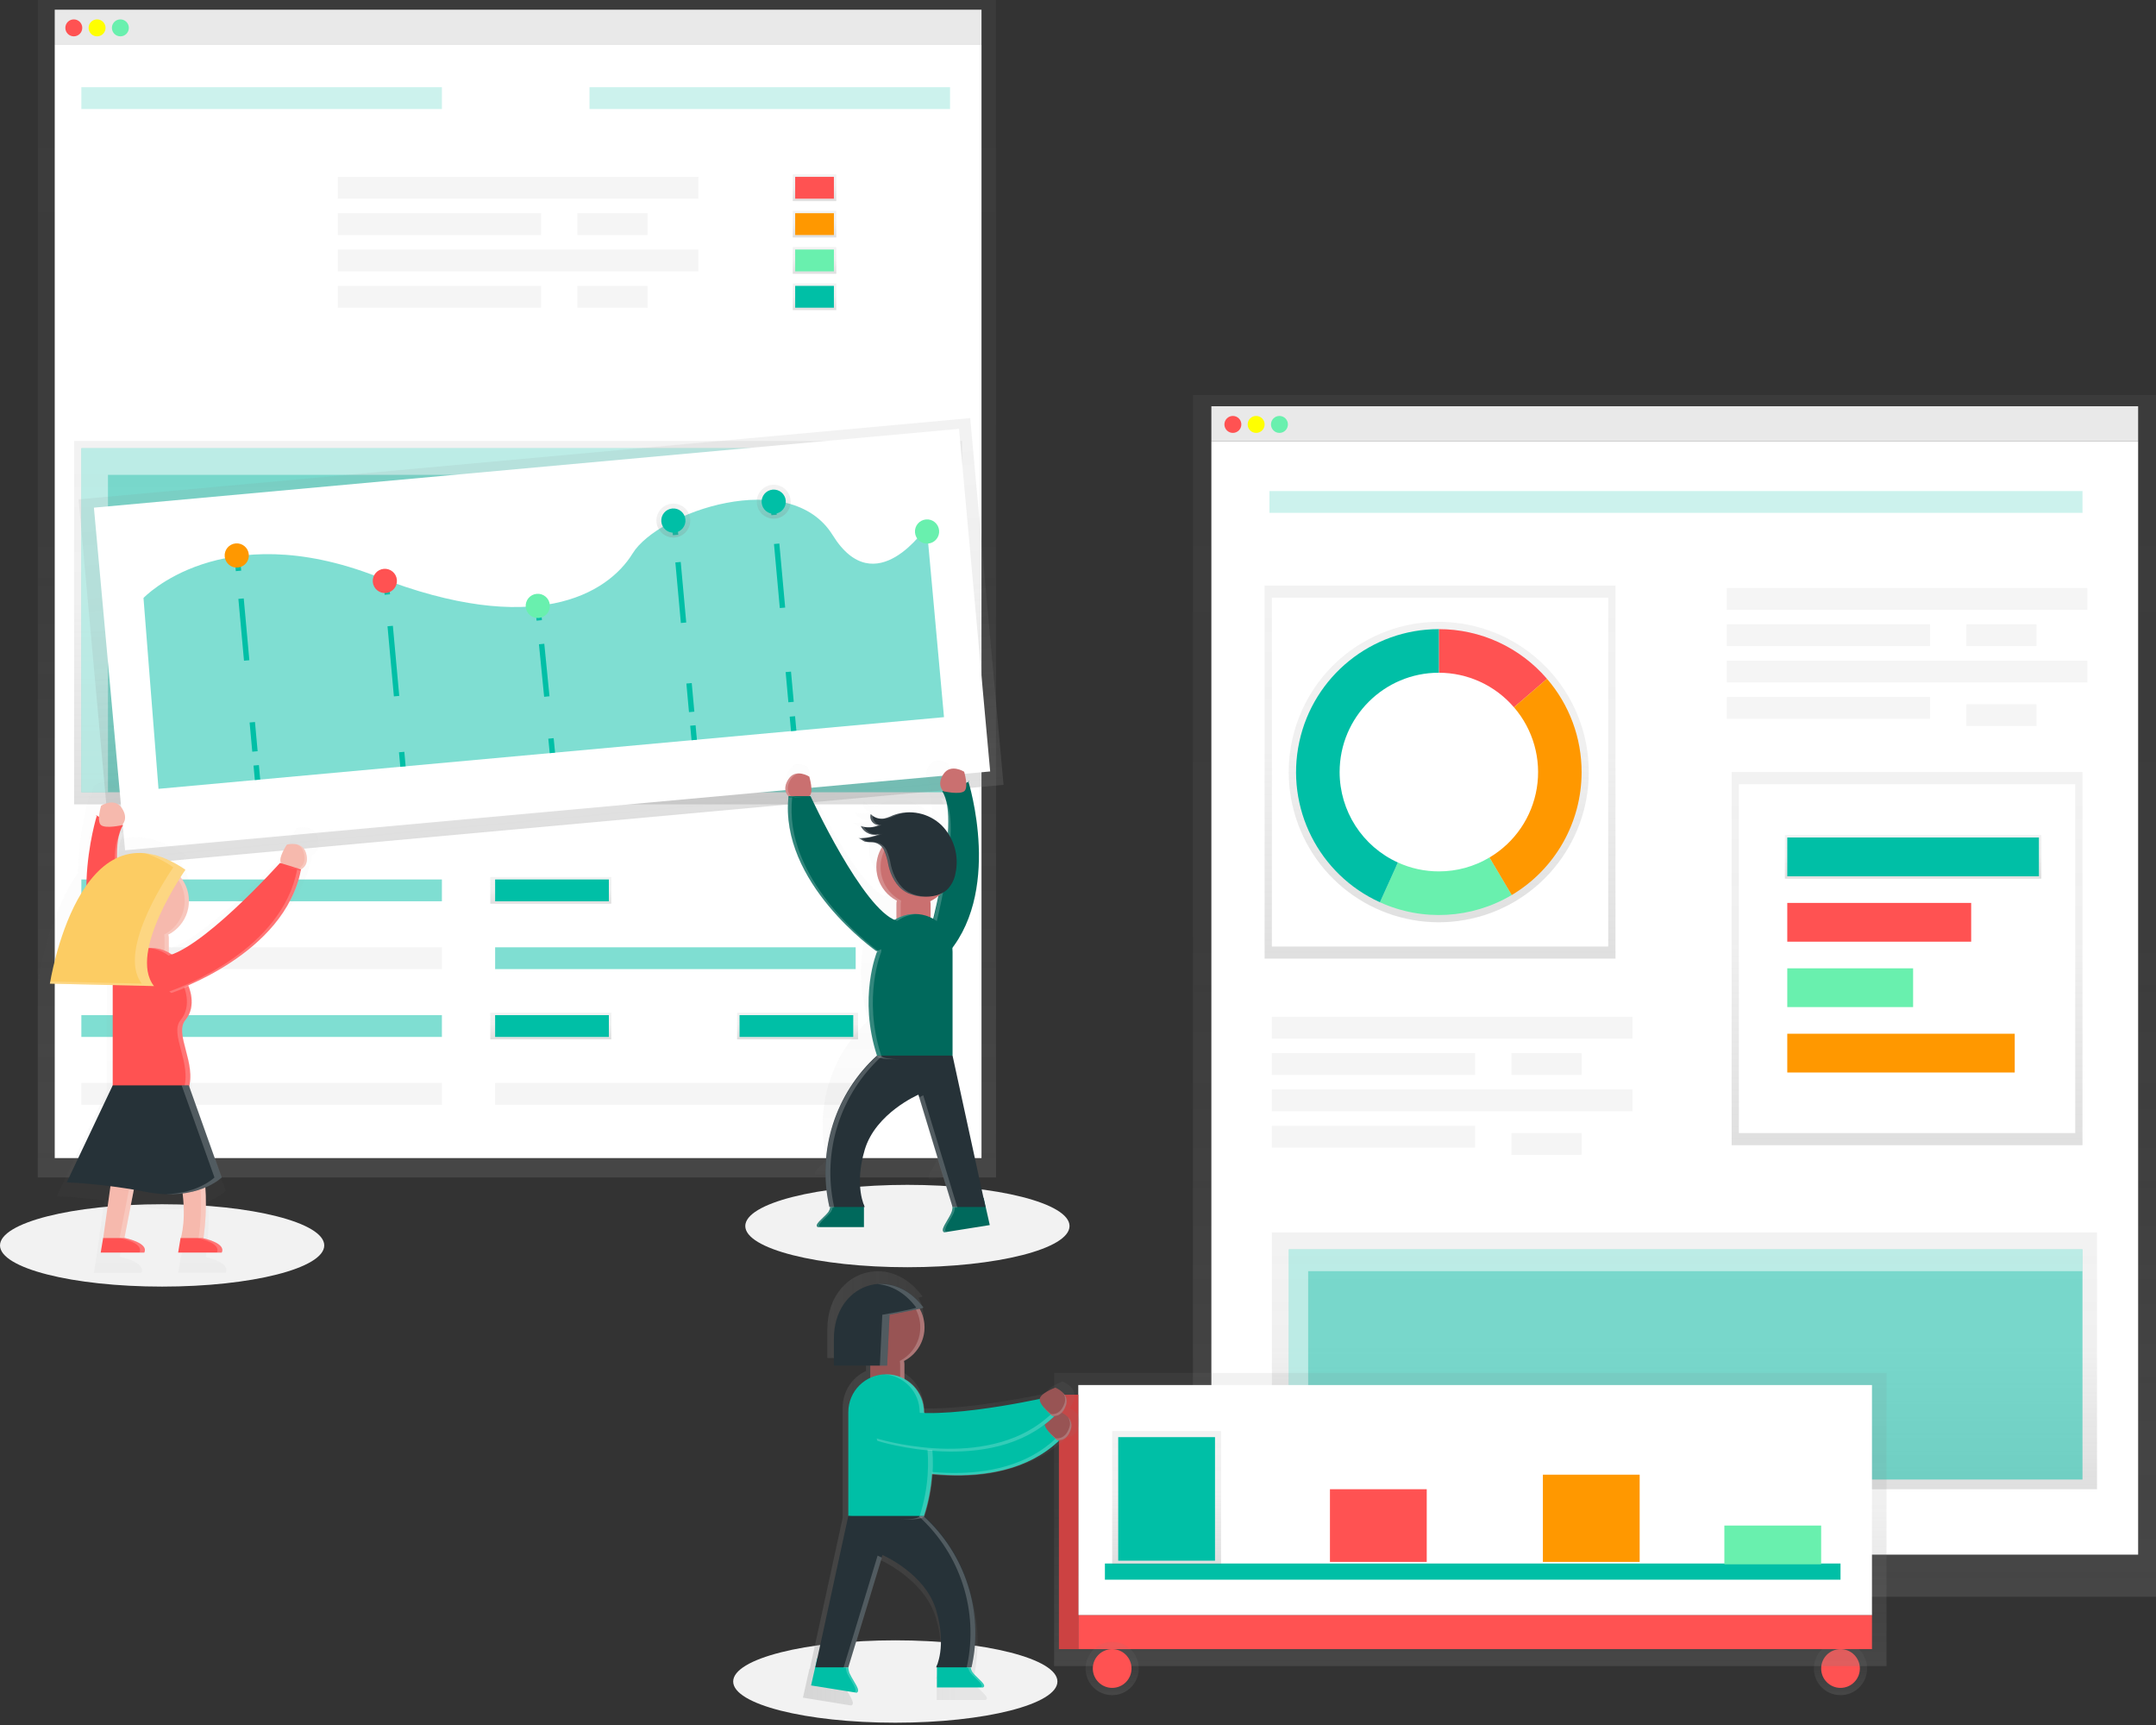 <?xml version="1.0" encoding="UTF-8"?>
<svg width="400px" height="320px" viewBox="0 0 400 320" version="1.1" xmlns="http://www.w3.org/2000/svg" xmlns:xlink="http://www.w3.org/1999/xlink">
    <rect x="0" y="0" width="400" height="320" fill="#333333" stroke="none"/>
    <!-- Generator: Sketch 60.1 (88133) - https://sketch.com -->
    <title>undraw_data_xmfy</title>
    <desc>Created with Sketch.</desc>
    <defs>
        <linearGradient x1="50%" y1="100%" x2="50%" y2="0%" id="linearGradient-1">
            <stop stop-color="#808080" stop-opacity="0.25" offset="0%"></stop>
            <stop stop-color="#808080" stop-opacity="0.12" offset="54%"></stop>
            <stop stop-color="#808080" stop-opacity="0.1" offset="100%"></stop>
        </linearGradient>
        <linearGradient x1="50%" y1="100%" x2="50%" y2="0%" id="linearGradient-2">
            <stop stop-color="#808080" stop-opacity="0.25" offset="0%"></stop>
            <stop stop-color="#808080" stop-opacity="0.12" offset="54%"></stop>
            <stop stop-color="#808080" stop-opacity="0.1" offset="100%"></stop>
        </linearGradient>
        <linearGradient x1="50%" y1="100%" x2="50%" y2="0%" id="linearGradient-3">
            <stop stop-color="#808080" stop-opacity="0.25" offset="0%"></stop>
            <stop stop-color="#808080" stop-opacity="0.12" offset="54%"></stop>
            <stop stop-color="#808080" stop-opacity="0.1" offset="100%"></stop>
        </linearGradient>
        <linearGradient x1="50%" y1="100%" x2="50%" y2="0%" id="linearGradient-4">
            <stop stop-color="#808080" stop-opacity="0.25" offset="0%"></stop>
            <stop stop-color="#808080" stop-opacity="0.12" offset="54%"></stop>
            <stop stop-color="#808080" stop-opacity="0.1" offset="100%"></stop>
        </linearGradient>
        <linearGradient x1="50%" y1="100%" x2="50%" y2="0%" id="linearGradient-5">
            <stop stop-color="#808080" stop-opacity="0.25" offset="0%"></stop>
            <stop stop-color="#808080" stop-opacity="0.12" offset="54%"></stop>
            <stop stop-color="#808080" stop-opacity="0.1" offset="100%"></stop>
        </linearGradient>
        <linearGradient x1="49.929%" y1="100.071%" x2="49.929%" y2="0.071%" id="linearGradient-6">
            <stop stop-color="#808080" stop-opacity="0.25" offset="0%"></stop>
            <stop stop-color="#808080" stop-opacity="0.12" offset="54%"></stop>
            <stop stop-color="#808080" stop-opacity="0.1" offset="100%"></stop>
        </linearGradient>
        <linearGradient x1="50%" y1="100%" x2="50%" y2="4.0602442e-13%" id="linearGradient-7">
            <stop stop-color="#808080" stop-opacity="0.25" offset="0%"></stop>
            <stop stop-color="#808080" stop-opacity="0.12" offset="54%"></stop>
            <stop stop-color="#808080" stop-opacity="0.1" offset="100%"></stop>
        </linearGradient>
        <linearGradient x1="50.251%" y1="62.823%" x2="50.251%" y2="36.823%" id="linearGradient-8">
            <stop stop-color="#808080" stop-opacity="0.25" offset="0%"></stop>
            <stop stop-color="#808080" stop-opacity="0.12" offset="54%"></stop>
            <stop stop-color="#808080" stop-opacity="0.1" offset="100%"></stop>
        </linearGradient>
        <linearGradient x1="50.035%" y1="100.017%" x2="50.035%" y2="-0.001%" id="linearGradient-9">
            <stop stop-color="#808080" stop-opacity="0.25" offset="0%"></stop>
            <stop stop-color="#808080" stop-opacity="0.12" offset="54%"></stop>
            <stop stop-color="#808080" stop-opacity="0.1" offset="100%"></stop>
        </linearGradient>
        <linearGradient x1="49.9%" y1="65.614%" x2="49.9%" y2="34.614%" id="linearGradient-10">
            <stop stop-color="#808080" stop-opacity="0.25" offset="0%"></stop>
            <stop stop-color="#808080" stop-opacity="0.12" offset="54%"></stop>
            <stop stop-color="#808080" stop-opacity="0.1" offset="100%"></stop>
        </linearGradient>
        <linearGradient x1="50.014%" y1="100%" x2="50.014%" y2="-0.004%" id="linearGradient-11">
            <stop stop-color="#808080" stop-opacity="0.25" offset="0%"></stop>
            <stop stop-color="#808080" stop-opacity="0.12" offset="54%"></stop>
            <stop stop-color="#808080" stop-opacity="0.1" offset="100%"></stop>
        </linearGradient>
        <linearGradient x1="50%" y1="100%" x2="50%" y2="0%" id="linearGradient-12">
            <stop stop-color="#808080" stop-opacity="0.25" offset="0%"></stop>
            <stop stop-color="#808080" stop-opacity="0.12" offset="54%"></stop>
            <stop stop-color="#808080" stop-opacity="0.1" offset="100%"></stop>
        </linearGradient>
        <linearGradient x1="50%" y1="100%" x2="50%" y2="0%" id="linearGradient-13">
            <stop stop-color="#808080" stop-opacity="0.25" offset="0%"></stop>
            <stop stop-color="#808080" stop-opacity="0.12" offset="54%"></stop>
            <stop stop-color="#808080" stop-opacity="0.1" offset="100%"></stop>
        </linearGradient>
        <linearGradient x1="50%" y1="100%" x2="50%" y2="0%" id="linearGradient-14">
            <stop stop-color="#808080" stop-opacity="0.25" offset="0%"></stop>
            <stop stop-color="#808080" stop-opacity="0.12" offset="54%"></stop>
            <stop stop-color="#808080" stop-opacity="0.1" offset="100%"></stop>
        </linearGradient>
        <linearGradient x1="50.027%" y1="99.999%" x2="50.027%" y2="0.006%" id="linearGradient-15">
            <stop stop-color="#808080" stop-opacity="0.25" offset="0%"></stop>
            <stop stop-color="#808080" stop-opacity="0.12" offset="54%"></stop>
            <stop stop-color="#808080" stop-opacity="0.1" offset="100%"></stop>
        </linearGradient>
        <linearGradient x1="50%" y1="100%" x2="50%" y2="0%" id="linearGradient-16">
            <stop stop-color="#808080" stop-opacity="0.25" offset="0%"></stop>
            <stop stop-color="#808080" stop-opacity="0.12" offset="54%"></stop>
            <stop stop-color="#808080" stop-opacity="0.1" offset="100%"></stop>
        </linearGradient>
        <linearGradient x1="50%" y1="100%" x2="50%" y2="0%" id="linearGradient-17">
            <stop stop-color="#808080" stop-opacity="0.25" offset="0%"></stop>
            <stop stop-color="#808080" stop-opacity="0.12" offset="54%"></stop>
            <stop stop-color="#808080" stop-opacity="0.1" offset="100%"></stop>
        </linearGradient>
        <linearGradient x1="50%" y1="100%" x2="50%" y2="0%" id="linearGradient-18">
            <stop stop-color="#808080" stop-opacity="0.25" offset="0%"></stop>
            <stop stop-color="#808080" stop-opacity="0.12" offset="54%"></stop>
            <stop stop-color="#808080" stop-opacity="0.1" offset="100%"></stop>
        </linearGradient>
        <linearGradient x1="50%" y1="50%" x2="50%" y2="50%" id="linearGradient-19">
            <stop stop-color="#808080" stop-opacity="0.25" offset="0%"></stop>
            <stop stop-color="#808080" stop-opacity="0.12" offset="54%"></stop>
            <stop stop-color="#808080" stop-opacity="0.1" offset="100%"></stop>
        </linearGradient>
        <linearGradient x1="50%" y1="100%" x2="50%" y2="0%" id="linearGradient-20">
            <stop stop-color="#808080" stop-opacity="0.25" offset="0%"></stop>
            <stop stop-color="#808080" stop-opacity="0.12" offset="54%"></stop>
            <stop stop-color="#808080" stop-opacity="0.1" offset="100%"></stop>
        </linearGradient>
        <linearGradient x1="0.017%" y1="49.986%" x2="100%" y2="49.986%" id="linearGradient-21">
            <stop stop-color="#808080" stop-opacity="0.25" offset="0%"></stop>
            <stop stop-color="#808080" stop-opacity="0.12" offset="54%"></stop>
            <stop stop-color="#808080" stop-opacity="0.1" offset="100%"></stop>
        </linearGradient>
    </defs>
    <g id="页面-1" stroke="none" stroke-width="1" fill="none" fill-rule="evenodd">
        <g id="undraw_data_xmfy">
            <ellipse id="椭圆形" fill="#F2F2F2" fill-rule="nonzero" cx="166.105" cy="311.933" rx="30.079" ry="7.64"></ellipse>
            <ellipse id="椭圆形" fill="#F2F2F2" fill-rule="nonzero" cx="168.35" cy="227.438" rx="30.079" ry="7.64"></ellipse>
            <ellipse id="椭圆形" fill="#F2F2F2" fill-rule="nonzero" cx="30.079" cy="231.034" rx="30.079" ry="7.64"></ellipse>
            <rect id="矩形" fill="#F5F5F5" fill-rule="nonzero" x="10.155" y="1.798" width="171.942" height="6.517"></rect>
            <rect id="矩形" fill="url(#linearGradient-1)" fill-rule="nonzero" x="7.012" y="0" width="177.778" height="218.427"></rect>
            <rect id="矩形" fill="#FFFFFF" fill-rule="nonzero" x="10.155" y="8.315" width="171.942" height="206.517"></rect>
            <ellipse id="椭圆形" fill="#FF5252" fill-rule="nonzero" cx="13.692" cy="5.169" rx="1.571" ry="1.573"></ellipse>
            <ellipse id="椭圆形" fill="#FFFF00" fill-rule="nonzero" cx="18.011" cy="5.169" rx="1.571" ry="1.573"></ellipse>
            <ellipse id="椭圆形" fill="#69F0AE" fill-rule="nonzero" cx="22.334" cy="5.169" rx="1.571" ry="1.573"></ellipse>
            <g id="编组" opacity="0.2" transform="translate(14.815, 16.18)" fill="#00BFA6" fill-rule="nonzero">
                <rect id="矩形" x="0.278" y="0" width="66.891" height="4.045"></rect>
            </g>
            <rect id="矩形" fill="#F5F5F5" fill-rule="nonzero" x="62.68" y="32.809" width="66.891" height="4.045"></rect>
            <rect id="矩形" fill="#00BFA6" fill-rule="nonzero" opacity="0.5" x="15.093" y="163.146" width="66.891" height="4.045"></rect>
            <rect id="矩形" fill="url(#linearGradient-2)" fill-rule="nonzero" x="90.963" y="162.697" width="22.447" height="4.944"></rect>
            <rect id="矩形" fill="url(#linearGradient-2)" fill-rule="nonzero" x="90.963" y="187.865" width="22.447" height="4.944"></rect>
            <rect id="矩形" fill="url(#linearGradient-2)" fill-rule="nonzero" x="136.754" y="187.865" width="22.447" height="4.944"></rect>
            <rect id="矩形" fill="#00BFA6" fill-rule="nonzero" x="91.861" y="163.146" width="21.1" height="4.045"></rect>
            <rect id="矩形" fill="#00BFA6" fill-rule="nonzero" x="91.861" y="188.315" width="21.1" height="4.045"></rect>
            <rect id="矩形" fill="#00BFA6" fill-rule="nonzero" x="137.203" y="188.315" width="21.1" height="4.045"></rect>
            <rect id="矩形" fill="#F5F5F5" fill-rule="nonzero" x="15.093" y="175.73" width="66.891" height="4.045"></rect>
            <rect id="矩形" fill="#00BFA6" fill-rule="nonzero" opacity="0.5" x="91.861" y="175.73" width="66.891" height="4.045"></rect>
            <rect id="矩形" fill="#F5F5F5" fill-rule="nonzero" x="91.861" y="200.899" width="66.891" height="4.045"></rect>
            <rect id="矩形" fill="#00BFA6" fill-rule="nonzero" opacity="0.5" x="15.093" y="188.315" width="66.891" height="4.045"></rect>
            <rect id="矩形" fill="#F5F5F5" fill-rule="nonzero" x="15.093" y="200.899" width="66.891" height="4.045"></rect>
            <rect id="矩形" fill="#F5F5F5" fill-rule="nonzero" x="62.68" y="39.551" width="37.71" height="4.045"></rect>
            <rect id="矩形" fill="#F5F5F5" fill-rule="nonzero" x="107.125" y="39.551" width="13.019" height="4.045"></rect>
            <rect id="矩形" fill="#F5F5F5" fill-rule="nonzero" x="62.68" y="53.034" width="37.71" height="4.045"></rect>
            <rect id="矩形" fill="#F5F5F5" fill-rule="nonzero" x="107.125" y="53.034" width="13.019" height="4.045"></rect>
            <rect id="矩形" fill="#F5F5F5" fill-rule="nonzero" x="62.68" y="46.292" width="66.891" height="4.045"></rect>
            <g id="编组" opacity="0.2" transform="translate(109.091, 16.18)" fill="#00BFA6" fill-rule="nonzero">
                <rect id="矩形" x="0.278" y="0" width="66.891" height="4.045"></rect>
            </g>
            <rect id="矩形" fill="url(#linearGradient-3)" fill-rule="nonzero" x="147.08" y="32.36" width="8.081" height="4.944"></rect>
            <rect id="矩形" fill="url(#linearGradient-3)" fill-rule="nonzero" x="147.08" y="39.101" width="8.081" height="4.944"></rect>
            <rect id="矩形" fill="url(#linearGradient-3)" fill-rule="nonzero" x="147.08" y="45.843" width="8.081" height="4.944"></rect>
            <rect id="矩形" fill="#FF5252" fill-rule="nonzero" x="147.529" y="32.809" width="7.183" height="4.045"></rect>
            <rect id="矩形" fill="#FF9800" fill-rule="nonzero" x="147.529" y="39.551" width="7.183" height="4.045"></rect>
            <rect id="矩形" fill="#69F0AE" fill-rule="nonzero" x="147.529" y="46.292" width="7.183" height="4.045"></rect>
            <rect id="矩形" fill="url(#linearGradient-3)" fill-rule="nonzero" x="147.08" y="52.584" width="8.081" height="4.944"></rect>
            <rect id="矩形" fill="#00BFA6" fill-rule="nonzero" x="147.529" y="53.034" width="7.183" height="4.045"></rect>
            <rect id="矩形" fill="url(#linearGradient-4)" fill-rule="nonzero" x="13.746" y="81.798" width="164.759" height="67.416"></rect>
            <rect id="矩形" fill="#00BFA6" fill-rule="nonzero" opacity="0.5" x="15.093" y="83.146" width="161.167" height="63.82"></rect>
            <polygon id="路径" fill="#FFFFFF" fill-rule="nonzero" opacity="0.5" points="20.031 88.09 176.26 88.09 176.26 83.146 15.093 83.146 15.093 146.966 20.031 146.966"></polygon>
            <polygon id="矩形" fill="url(#linearGradient-5)" fill-rule="nonzero" transform="translate(100.384, 119.115) rotate(-5.2) translate(-100.384, -119.115) " points="17.334 84.966 183.441 84.949 183.434 153.263 17.327 153.28"></polygon>
            <polygon id="矩形" fill="#FFFFFF" fill-rule="nonzero" transform="translate(100.565, 118.642) rotate(-5.2) translate(-100.565, -118.642) " points="19.983 86.74 181.152 86.724 181.146 150.543 19.977 150.56"></polygon>
            <path d="M29.405,146.333 L26.622,110.93 C26.622,110.93 40.988,95.649 69.989,106.975 C98.99,118.301 112.664,110.306 117.378,102.656 C122.092,95.007 146.559,86.476 154.487,99.272 C162.415,112.067 171.924,97.681 171.924,97.681 L175.138,133.038 L29.405,146.333 Z" id="路径" fill="#00BFA6" fill-rule="nonzero" opacity="0.5"></path>
            <line x1="44.009" y1="103.218" x2="44.251" y2="105.906" id="路径" stroke="#00BFA6"></line>
            <line x1="44.723" y1="111.056" x2="47.3" y2="139.398" id="路径" stroke="#00BFA6" stroke-dasharray="11.51"></line>
            <line x1="47.533" y1="141.973" x2="47.78" y2="144.656" id="路径" stroke="#00BFA6"></line>
            <line x1="71.614" y1="107.604" x2="71.861" y2="110.288" id="路径" stroke="#00BFA6"></line>
            <line x1="72.391" y1="116.135" x2="74.254" y2="136.589" id="路径" stroke="#00BFA6" stroke-dasharray="13.06"></line>
            <line x1="74.519" y1="139.51" x2="74.761" y2="142.198" id="路径" stroke="#00BFA6"></line>
            <line x1="99.78" y1="112.404" x2="100.049" y2="115.088" id="路径" stroke="#00BFA6"></line>
            <line x1="100.485" y1="119.47" x2="102.002" y2="134.796" id="路径" stroke="#00BFA6" stroke-dasharray="9.79"></line>
            <line x1="102.222" y1="136.984" x2="102.487" y2="139.672" id="路径" stroke="#00BFA6"></line>
            <line x1="125.095" y1="96.557" x2="125.338" y2="99.245" id="路径" stroke="#00BFA6"></line>
            <line x1="125.796" y1="104.292" x2="128.323" y2="132.063" id="路径" stroke="#00BFA6" stroke-dasharray="11.28"></line>
            <line x1="128.552" y1="134.584" x2="128.799" y2="137.272" id="路径" stroke="#00BFA6"></line>
            <line x1="143.367" y1="92.849" x2="143.609" y2="95.533" id="路径" stroke="#00BFA6"></line>
            <line x1="144.094" y1="100.872" x2="146.765" y2="130.234" id="路径" stroke="#00BFA6" stroke-dasharray="11.93"></line>
            <line x1="147.008" y1="132.903" x2="147.255" y2="135.587" id="路径" stroke="#00BFA6"></line>
            <ellipse id="椭圆形" fill="#FF9800" fill-rule="nonzero" transform="translate(43.925, 103.045) rotate(-5.2) translate(-43.925, -103.045) " cx="43.925" cy="103.045" rx="2.245" ry="2.247"></ellipse>
            <ellipse id="椭圆形" fill="#FF5252" fill-rule="nonzero" transform="translate(71.399, 107.764) rotate(-5.2) translate(-71.399, -107.764) " cx="71.399" cy="107.764" rx="2.245" ry="2.247"></ellipse>
            <ellipse id="椭圆形" fill="#69F0AE" fill-rule="nonzero" transform="translate(99.774, 112.398) rotate(-5.2) translate(-99.774, -112.398) " cx="99.774" cy="112.398" rx="2.245" ry="2.247"></ellipse>
            <ellipse id="椭圆形" fill="url(#linearGradient-6)" fill-rule="nonzero" transform="translate(124.93, 96.567) rotate(-5.2) translate(-124.93, -96.567) " cx="124.93" cy="96.567" rx="3.143" ry="3.146"></ellipse>
            <ellipse id="椭圆形" fill="url(#linearGradient-7)" fill-rule="nonzero" transform="translate(143.545, 93.068) rotate(-5.2) translate(-143.545, -93.068) " cx="143.545" cy="93.068" rx="3.143" ry="3.146"></ellipse>
            <ellipse id="椭圆形" fill="#00BFA6" fill-rule="nonzero" transform="translate(124.93, 96.567) rotate(-5.2) translate(-124.93, -96.567) " cx="124.93" cy="96.567" rx="2.245" ry="2.247"></ellipse>
            <ellipse id="椭圆形" fill="#00BFA6" fill-rule="nonzero" transform="translate(143.545, 93.068) rotate(-5.2) translate(-143.545, -93.068) " cx="143.545" cy="93.068" rx="2.245" ry="2.247"></ellipse>
            <ellipse id="椭圆形" fill="#69F0AE" fill-rule="nonzero" transform="translate(171.995, 98.598) rotate(-5.2) translate(-171.995, -98.598) " cx="171.995" cy="98.598" rx="2.245" ry="2.247"></ellipse>
            <g id="编组" opacity="0.2" transform="translate(175.982, 142.921)" fill="url(#linearGradient-8)" fill-rule="nonzero">
                <path d="M0.63,0.36 L0.665,0.475 C1.05,0.26 0.63,0.36 0.63,0.36 Z" id="路径"></path>
            </g>
            <g id="编组" opacity="0.2" transform="translate(145.455, 141.124)" fill="url(#linearGradient-9)" fill-rule="nonzero">
                <path d="M27.376,77.618 L34.685,76.436 L33.679,71.942 L33.679,71.942 L33.679,71.879 L33.652,71.879 L28.471,48.058 L28.471,30.688 C28.471,30.467 28.459,30.246 28.435,30.027 C36.175,19.753 31.578,3.631 31.129,2.225 C31.048,2.265 30.927,2.319 30.756,2.387 C30.7,1.757 30.582,1.136 30.402,0.53 C30.402,0.53 28.157,-0.899 26.932,0.939 C25.863,2.544 26.658,3.524 26.878,3.753 L26.725,3.802 C27.069,4.343 27.31,4.944 27.434,5.573 C27.363,5.418 27.282,5.268 27.192,5.124 C26.909,5.074 26.743,5.029 26.743,5.029 L26.689,4.98 L26.536,5.029 C27.313,6.166 27.587,8.175 27.551,10.557 C27.283,10.185 26.982,9.838 26.653,9.519 C25.234,8.162 23.362,7.381 21.401,7.326 L21.028,7.326 C20.825,7.326 20.621,7.339 20.418,7.366 L20.265,7.366 L20.009,7.402 L19.717,7.456 L19.506,7.501 L19.143,7.6 L19.008,7.64 C18.855,7.69 18.707,7.739 18.559,7.798 C18.067,8.038 17.551,8.224 17.019,8.355 C16.947,8.355 16.875,8.355 16.799,8.378 L16.799,8.378 C16.199,8.42 15.603,8.249 15.116,7.897 L14.954,7.771 C14.893,7.718 14.834,7.663 14.779,7.604 C14.718,7.76 14.692,7.927 14.703,8.094 C14.736,8.491 14.925,8.857 15.228,9.115 C15.313,9.188 15.406,9.252 15.506,9.303 C15.654,9.381 15.816,9.427 15.982,9.438 L16.153,9.438 L16.112,9.438 C16.009,9.488 15.906,9.533 15.798,9.573 L15.776,9.573 C15.659,9.613 15.547,9.649 15.425,9.681 L15.425,9.681 C14.837,9.83 14.222,9.839 13.63,9.708 L13.63,9.708 L13.437,9.663 C13.342,9.636 13.244,9.609 13.154,9.578 C13.183,9.645 13.216,9.711 13.253,9.775 L13.288,9.834 L13.369,9.96 L13.419,10.022 L13.508,10.135 L13.562,10.193 L13.675,10.306 L13.719,10.346 L13.886,10.485 L13.944,10.526 L14.065,10.611 L14.146,10.661 L14.254,10.724 L14.343,10.769 L14.456,10.818 L14.55,10.858 L14.676,10.903 L14.833,10.948 L14.949,10.98 L15.062,10.98 L15.165,10.98 L15.282,10.98 L15.731,10.98 C15.962,10.96 16.19,10.904 16.404,10.813 L15.991,10.984 L15.991,10.984 L15.785,11.056 L15.574,11.133 L15.363,11.196 L15.147,11.258 L14.936,11.312 L14.712,11.366 L14.505,11.407 L14.267,11.447 L14.07,11.479 L13.814,11.51 L13.63,11.51 L13.338,11.51 L13.185,11.51 L12.736,11.51 C12.984,11.582 13.215,11.705 13.414,11.87 C13.543,11.963 13.683,12.038 13.832,12.094 C13.898,12.114 13.965,12.129 14.034,12.139 L14.092,12.139 L14.236,12.139 L14.842,12.139 L15.039,12.139 C15.449,12.181 15.845,12.308 16.202,12.512 C16.391,12.634 16.56,12.786 16.7,12.962 C16.637,13.065 16.575,13.164 16.521,13.272 C16.467,13.38 16.426,13.452 16.382,13.546 C16.292,13.732 16.212,13.922 16.144,14.117 C15.888,14.815 15.757,15.553 15.758,16.297 C15.758,16.436 15.758,16.571 15.758,16.706 C15.758,16.742 15.758,16.782 15.758,16.818 C15.758,16.926 15.77,17.034 15.793,17.142 L15.793,17.227 C15.811,17.359 15.835,17.489 15.865,17.618 L15.865,17.694 C15.889,17.802 15.916,17.909 15.946,18.013 L15.973,18.108 C16.049,18.362 16.14,18.611 16.247,18.854 L16.278,18.926 C16.329,19.037 16.382,19.145 16.435,19.249 L16.435,19.281 C16.501,19.401 16.57,19.519 16.642,19.636 L16.642,19.663 C16.708,19.771 16.778,19.876 16.853,19.978 L16.88,20.013 C17.041,20.236 17.217,20.448 17.405,20.647 L17.405,20.647 C17.894,21.163 18.466,21.593 19.098,21.919 C19.076,22.016 19.06,22.113 19.048,22.211 L19.048,22.211 C19.043,22.313 19.043,22.415 19.048,22.517 L19.048,24.89 C18.914,24.962 18.782,25.038 18.653,25.119 C13.028,22.562 4.651,4.445 4.651,4.445 L4.449,4.445 C5.266,3.834 4.449,1.173 4.449,1.173 C3.969,0.887 3.433,0.709 2.878,0.652 L2.429,0.652 L2.348,0.652 L2.29,0.652 L2.209,0.652 L2.155,0.652 L2.065,0.679 L2.02,0.679 L1.886,0.728 L1.886,0.728 L1.76,0.787 L1.715,0.809 L1.63,0.858 L1.571,1.133 L1.49,1.187 L1.441,1.227 L1.365,1.29 L1.315,1.335 L1.239,1.407 L1.194,1.456 L1.118,1.546 L1.082,1.591 L0.97,1.744 C-0.256,3.582 0.97,4.607 0.97,4.607 C0.891,5.316 0.853,6.028 0.857,6.742 C0.768,19.982 14.923,30.243 15.645,30.755 C15.327,31.582 12.696,38.908 15.677,48.054 C15.686,48.076 15.698,48.097 15.713,48.117 C8.807,54.488 5.781,64.04 7.758,73.231 L7.816,73.506 L7.946,73.506 C7.933,73.566 7.916,73.626 7.897,73.685 C7.862,73.794 7.819,73.899 7.767,74 C7.677,74.173 7.567,74.334 7.439,74.481 L7.439,74.481 C7.3,74.643 7.138,74.804 6.967,74.971 L6.788,75.142 C6.074,75.825 5.351,76.49 5.89,76.76 L13.616,76.76 L13.616,73.384 L13.751,73.384 C13.751,73.384 13.697,73.281 13.616,73.079 L13.616,73.043 L13.589,73.043 C13.185,72 12.242,68.773 13.751,63.802 C15.587,57.667 22.73,54.602 22.73,54.602 L22.86,55.052 L22.833,55.052 L28.435,73.479 C28.435,73.551 28.435,73.622 28.413,73.699 C28.388,73.873 28.347,74.044 28.292,74.211 C28.249,74.34 28.198,74.466 28.139,74.589 C27.793,75.303 27.196,76.144 26.936,76.773 C26.899,76.859 26.867,76.948 26.842,77.038 C26.811,77.14 26.8,77.247 26.81,77.353 C26.826,77.49 26.918,77.607 27.048,77.654 L27.048,77.654 L27.152,77.654 L27.367,77.618 L27.376,77.618 Z M25.212,25.155 C25.071,25.077 24.922,25.004 24.763,24.935 L24.763,22.706 C24.762,22.535 24.745,22.365 24.714,22.198 C25.198,21.967 25.65,21.675 26.061,21.33 C25.791,22.706 25.49,24.022 25.217,25.155 L25.212,25.155 Z" id="形状"></path>
            </g>
            <path d="M146.299,147.69 C146.299,147.69 144.952,146.557 146.299,144.517 C147.645,142.476 150.146,144.067 150.146,144.067 C150.146,144.067 151.044,147.011 150.146,147.69 C149.248,148.369 146.299,147.69 146.299,147.69 Z" id="路径" fill="#CA7070" fill-rule="nonzero"></path>
            <path d="M160.287,223.492 L154.052,223.492 C154.098,224.087 153.884,224.673 153.464,225.097 C152.624,226.067 150.936,227.24 151.731,227.64 L160.287,227.64 L160.287,223.492 Z" id="cbb1ca8a-3a06-4d8d-9881-c3637d2b9b50" fill="#00695C" fill-rule="nonzero"></path>
            <path d="M153.917,225.097 C154.337,224.673 154.552,224.087 154.505,223.492 L154.056,223.492 C154.103,224.087 153.888,224.673 153.468,225.097 C152.629,226.067 150.941,227.24 151.735,227.64 L152.184,227.64 C151.389,227.24 153.077,226.072 153.917,225.097 Z" id="路径" fill="#FFFFFF" fill-rule="nonzero" opacity="0.2"></path>
            <path d="M182.492,222.207 L176.655,223.155 C176.817,223.851 176.723,224.581 176.391,225.213 C175.753,226.562 174.321,228.243 175.183,228.607 L183.632,227.258 L182.492,222.207 Z" id="ec846da8-b8c9-4838-98ee-b96510078eab" fill="#00695C" fill-rule="nonzero"></path>
            <path d="M179.645,144.926 C179.645,144.926 186.321,166.009 175.125,177.681 L171.892,175.204 C171.892,175.204 178.51,152.193 174.806,146.791 C181.342,144.611 179.645,144.926 179.645,144.926 Z" id="路径" fill="#00695C" fill-rule="nonzero"></path>
            <path d="M175.03,146.787 C175.03,146.787 173.684,145.654 175.03,143.613 C176.377,141.573 178.878,143.164 178.878,143.164 C178.878,143.164 179.776,146.108 178.878,146.787 C177.98,147.465 175.03,146.787 175.03,146.787 Z" id="路径" fill="#CA7070" fill-rule="nonzero"></path>
            <path d="M176.84,225.218 C177.173,224.585 177.267,223.852 177.104,223.155 L182.492,222.256 L182.492,222.184 L176.655,223.155 C176.817,223.851 176.723,224.581 176.391,225.213 C175.753,226.562 174.321,228.243 175.183,228.607 L175.538,228.548 C174.896,228.099 176.229,226.485 176.84,225.218 Z" id="路径" fill="#FFFFFF" fill-rule="nonzero" opacity="0.2"></path>
            <rect id="矩形" fill="#CA7070" fill-rule="nonzero" x="166.321" y="164.566" width="6.334" height="9.398" rx="3.167"></rect>
            <path d="M172.346,176.562 C172.346,176.562 178.882,153.834 175.322,148.247 C175.008,148.189 174.806,148.144 174.806,148.144 L174.747,148.09 L174.581,148.144 C178.285,153.537 171.668,176.557 171.668,176.557 L174.9,179.034 L175.183,178.728 L172.346,176.562 Z" id="路径" fill="#FFFFFF" fill-rule="nonzero" opacity="0.2"></path>
            <ellipse id="椭圆形" fill="#CA7070" fill-rule="nonzero" cx="169.603" cy="160.831" rx="7.012" ry="7.02"></ellipse>
            <path d="M167.111,170.796 L167.111,167.739 C167.111,167.516 167.135,167.293 167.183,167.074 C164.368,165.627 162.87,162.471 163.527,159.372 C164.184,156.272 166.834,153.998 169.993,153.82 L169.598,153.82 C166.361,153.819 163.543,156.037 162.781,159.187 C162.018,162.337 163.509,165.601 166.388,167.083 C166.341,167.302 166.317,167.525 166.316,167.748 L166.316,170.804 C166.308,171.718 166.697,172.589 167.381,173.193 C168.065,173.797 168.977,174.073 169.881,173.951 C168.297,173.745 167.111,172.395 167.111,170.796 Z" id="路径" fill="#FFFFFF" fill-rule="nonzero" opacity="0.2"></path>
            <path d="M176.727,195.82 C176.727,195.82 163.201,197.348 162.703,195.82 C159.196,185.061 162.703,176.571 162.703,176.571 C162.703,172.694 165.842,169.551 169.715,169.551 L169.715,169.551 C173.588,169.551 176.727,172.694 176.727,176.571 L176.727,195.82 Z" id="路径" fill="#00695C" fill-rule="nonzero"></path>
            <path d="M176.727,195.82 L182.837,223.906 L176.727,223.906 L170.393,203.07 C170.393,203.07 162.474,206.467 160.44,213.263 C158.406,220.058 160.44,223.906 160.44,223.906 L153.877,223.906 L153.809,223.6 C151.612,213.416 154.999,202.831 162.698,195.82 L162.698,195.82" id="路径" fill="#263238" fill-rule="nonzero"></path>
            <path d="M163.493,195.82 C159.987,185.061 163.493,176.571 163.493,176.571 C163.492,172.869 166.362,169.803 170.052,169.564 C169.903,169.564 169.751,169.564 169.603,169.564 L169.603,169.564 C165.73,169.564 162.59,172.707 162.59,176.584 C162.59,176.584 159.084,185.079 162.59,195.834 C162.77,196.382 164.62,196.535 166.918,196.512 C165.051,196.472 163.636,196.292 163.493,195.82 Z" id="路径" fill="#FFFFFF" fill-rule="nonzero" opacity="0.2"></path>
            <path d="M162.59,176.454 C162.59,176.454 144.494,163.771 146.303,147.69 L150.375,147.69 C150.375,147.69 160.099,168.773 166.33,170.796 C172.561,172.818 162.59,176.454 162.59,176.454 Z" id="路径" fill="#00695C" fill-rule="nonzero"></path>
            <g id="编组" opacity="0.2" transform="translate(153.086, 195.506)" fill="#FFFFFF" fill-rule="nonzero">
                <path d="M17.423,8.058 L23.641,28.512 L24.539,28.512 L18.204,7.676 C18.204,7.676 17.912,7.802 17.423,8.058 Z" id="路径"></path>
                <path d="M10.519,0.427 L9.621,0.427 C1.921,7.437 -1.466,18.022 0.732,28.207 L0.799,28.512 L1.697,28.512 L1.63,28.207 C-0.568,18.022 2.819,7.437 10.519,0.427 Z" id="路径"></path>
            </g>
            <path d="M146.981,147.919 L146.303,147.919 C144.507,164 162.59,176.683 162.59,176.683 L163.039,176.512 C160.943,174.962 145.288,162.93 146.981,147.919 Z" id="路径" fill="#FFFFFF" fill-rule="nonzero" opacity="0.2"></path>
            <path d="M164.009,157.694 C164.4,158.598 164.674,159.548 164.826,160.521 C165.275,162.49 166.29,164.454 168.036,165.465 C169.003,165.99 170.079,166.284 171.178,166.324 C172.848,166.427 174.658,166.103 175.838,164.917 C176.574,164.113 177.067,163.117 177.262,162.045 C177.979,158.826 177.018,155.462 174.707,153.11 C172.325,150.807 168.834,150.075 165.728,151.227 C165.185,151.493 164.614,151.701 164.027,151.847 C163.114,151.994 162.188,151.685 161.544,151.02 C161.397,151.499 161.486,152.019 161.785,152.421 C162.084,152.822 162.557,153.057 163.057,153.052 C162.009,153.555 160.804,153.62 159.708,153.231 C160.346,154.577 161.912,155.202 163.3,154.665 C162.029,155.231 160.65,155.514 159.259,155.492 C159.551,155.492 160.121,156.031 160.476,156.139 C160.921,156.21 161.372,156.242 161.823,156.234 C162.761,156.291 163.596,156.849 164.009,157.694 L164.009,157.694 Z" id="路径" fill="#263238" fill-rule="nonzero"></path>
            <g id="编组" opacity="0.2" transform="translate(158.923, 150.562)" fill="#FFFFFF" fill-rule="nonzero">
                <path d="M4.153,2.481 C3.633,2.733 3.068,2.878 2.492,2.908 C3.221,2.945 3.948,2.798 4.606,2.481 C4.162,2.484 3.738,2.3 3.436,1.974 C3.134,1.649 2.982,1.211 3.017,0.769 C2.882,0.674 2.755,0.567 2.64,0.449 C2.492,0.928 2.582,1.448 2.881,1.85 C3.18,2.252 3.652,2.486 4.153,2.481 Z" id="路径"></path>
                <path d="M5.571,1.29 C6.159,1.144 6.729,0.936 7.273,0.67 C8.131,0.33 9.043,0.146 9.966,0.126 C8.893,0.091 7.823,0.276 6.824,0.67 C6.28,0.936 5.71,1.144 5.122,1.29 C5.042,1.29 4.961,1.29 4.88,1.317 C5.111,1.338 5.343,1.329 5.571,1.29 Z" id="路径"></path>
                <path d="M1.984,5.582 C1.63,5.479 1.059,4.944 0.768,4.935 C2.159,4.956 3.537,4.674 4.808,4.108 C4.523,4.226 4.219,4.29 3.91,4.297 C2.765,4.738 1.546,4.954 0.319,4.935 C0.611,4.935 1.181,5.474 1.535,5.582 C1.844,5.657 2.162,5.683 2.478,5.658 C2.311,5.654 2.145,5.628 1.984,5.582 Z" id="路径"></path>
                <path d="M12.718,15.766 C11.619,15.727 10.543,15.433 9.576,14.908 C7.829,13.888 6.833,11.924 6.366,9.964 C6.214,8.991 5.94,8.041 5.549,7.137 C5.128,6.287 4.282,5.732 3.336,5.685 C3.111,5.669 2.886,5.669 2.662,5.685 L2.882,5.685 C3.828,5.732 4.675,6.287 5.095,7.137 C5.486,8.041 5.761,8.991 5.912,9.964 C6.361,11.933 7.376,13.897 9.122,14.908 C10.09,15.433 11.165,15.727 12.265,15.766 C12.525,15.766 12.786,15.766 13.051,15.766 L12.718,15.766 Z" id="路径"></path>
                <path d="M3.627,4.279 C2.662,4.209 1.798,3.656 1.329,2.809 C1.151,2.771 0.975,2.722 0.804,2.661 C1.318,3.735 2.442,4.379 3.627,4.279 L3.627,4.279 Z" id="路径"></path>
            </g>
            <path d="M146.752,147.69 C146.752,147.69 145.405,146.557 146.752,144.517 C147.115,143.925 147.739,143.542 148.431,143.488 C147.582,143.388 146.752,143.789 146.303,144.517 C144.956,146.557 146.303,147.69 146.303,147.69 C147.177,147.886 148.07,147.985 148.965,147.987 C148.22,147.949 147.48,147.85 146.752,147.69 L146.752,147.69 Z" id="路径" fill="#FFFFFF" fill-rule="nonzero" opacity="0.2"></path>
            <g id="编组" opacity="0.2" transform="translate(16.162, 147.416)" fill="url(#linearGradient-10)" fill-rule="nonzero">
                <path d="M0.485,0.425 L0.525,0.29 C0.525,0.29 0.015,0.19 0.485,0.425 Z" id="路径"></path>
            </g>
            <g id="编组" opacity="0.2" transform="translate(6.734, 144.719)" fill="url(#linearGradient-11)" fill-rule="nonzero">
                <path d="M52.166,10.611 C52.123,10.468 52.069,10.328 52.004,10.193 C52.004,10.148 51.96,10.112 51.937,10.072 C51.896,9.992 51.851,9.914 51.802,9.838 L51.713,9.721 C51.666,9.66 51.617,9.602 51.565,9.546 L51.461,9.443 C51.407,9.393 51.354,9.348 51.3,9.308 L51.187,9.227 L51.008,9.119 L50.896,9.061 L50.694,8.975 L50.59,8.935 C50.495,8.902 50.397,8.875 50.299,8.854 L50.299,8.854 C49.645,8.73 48.973,8.749 48.328,8.908 C48.328,8.908 46.447,11.685 47.169,12.683 L46.932,12.611 C46.932,12.611 32.956,28.225 25.073,31.124 C24.872,30.986 24.664,30.857 24.449,30.737 L24.449,27.816 C24.455,27.693 24.455,27.57 24.449,27.447 L24.449,27.447 C24.435,27.331 24.416,27.215 24.391,27.101 L24.449,27.07 L24.682,26.939 L25.019,26.733 L25.235,26.593 C25.396,26.482 25.546,26.366 25.684,26.243 L25.859,26.09 C25.966,26 26.07,25.906 26.168,25.807 L26.348,25.631 C26.474,25.503 26.593,25.371 26.707,25.236 L26.833,25.083 C26.941,24.948 27.044,24.81 27.143,24.67 L27.268,24.481 C27.358,24.343 27.443,24.202 27.524,24.058 L27.605,23.919 C27.704,23.735 27.798,23.542 27.879,23.344 L27.951,23.169 C28.013,23.01 28.072,22.849 28.126,22.688 C28.126,22.629 28.166,22.575 28.18,22.517 C28.242,22.306 28.301,22.094 28.346,21.874 C28.346,21.829 28.346,21.789 28.368,21.744 C28.404,21.561 28.432,21.375 28.453,21.187 C28.453,21.124 28.453,21.061 28.453,20.998 C28.453,20.769 28.489,20.548 28.489,20.301 C28.49,18.552 27.891,16.857 26.792,15.497 C27.389,14.562 27.78,14.009 27.78,14.009 C27.421,13.762 27.066,13.537 26.716,13.317 L26.375,13.115 C26.141,12.975 25.926,12.836 25.675,12.71 L25.284,12.503 C25.073,12.391 24.866,12.283 24.66,12.184 L24.26,12 L23.663,11.739 L23.273,11.582 C23.075,11.506 22.878,11.434 22.685,11.366 L22.316,11.24 C22.114,11.178 21.912,11.119 21.715,11.065 L21.387,10.975 C21.163,10.921 20.938,10.876 20.718,10.831 L20.48,10.782 C20.18,10.728 19.883,10.688 19.582,10.661 L19.582,10.661 C17.745,10.464 15.889,10.749 14.195,11.488 C14.285,9.339 14.644,7.569 15.398,6.472 L15.214,6.409 L15.152,6.472 C15.152,6.472 14.932,6.521 14.586,6.584 C14.477,6.759 14.379,6.941 14.294,7.128 C14.445,6.368 14.736,5.642 15.152,4.989 L14.967,4.926 C15.232,4.652 16.193,3.47 14.905,1.533 C13.423,-0.688 10.712,1.038 10.712,1.038 C10.497,1.771 10.355,2.524 10.29,3.285 C10.083,3.2 9.935,3.137 9.841,3.088 C8.542,7.677 7.834,12.413 7.735,17.182 C2.846,24.13 0.826,34.387 0.431,36.598 L0.431,36.598 L0.4,36.773 L0.4,36.773 C0.373,36.935 0.359,37.02 0.359,37.02 L13.068,37.317 C13.068,37.362 13.068,37.402 13.068,37.447 L13.068,57.596 L3.816,77.187 C3.816,77.187 7.336,77.299 12.633,77.978 L11.169,88.454 L11.169,88.454 L10.68,91.393 L19.488,91.393 C20.467,89.434 15.574,88.454 15.574,88.454 L15.466,88.454 L17.374,78.679 C18.218,78.819 19.086,78.969 19.978,79.128 C21.285,79.381 22.611,79.532 23.942,79.578 L23.942,79.578 C25.044,79.616 26.147,79.568 27.241,79.434 C27.888,84.733 27.039,87.897 26.878,88.422 L26.828,88.422 L26.339,91.362 L35.147,91.362 C36,89.654 32.391,88.688 31.452,88.472 L31.493,88.184 C31.946,84.879 32.062,81.536 31.838,78.207 C32.975,77.746 34.035,77.114 34.981,76.333 L34.981,76.333 L35.102,76.225 L35.102,76.225 L35.138,76.189 L28.579,57.762 C29.805,52.548 25.54,47.074 27.816,44.337 C30.092,41.6 28.714,38.108 28.444,37.51 C34.604,34.813 47.053,28.072 50.545,16.387 C50.802,15.565 51.01,14.729 51.169,13.883 C51.169,13.883 52.929,13.169 52.166,10.611 Z" id="路径"></path>
            </g>
            <path d="M17.993,151.218 C17.993,151.218 11.318,172.301 22.514,183.973 L25.746,181.497 C25.746,181.497 19.129,158.485 22.833,153.083 C16.296,150.903 17.993,151.218 17.993,151.218 Z" id="路径" fill="#FF5252" fill-rule="nonzero"></path>
            <path d="M22.608,153.079 C22.608,153.079 23.955,151.946 22.608,149.906 C21.262,147.865 18.761,149.456 18.761,149.456 C18.761,149.456 17.863,152.4 18.761,153.079 C19.659,153.757 22.608,153.079 22.608,153.079 Z" id="路径" fill="#F6B9AD" fill-rule="nonzero"></path>
            <rect id="矩形" fill="#F6B9AD" fill-rule="nonzero" transform="translate(28.15, 175.557) rotate(180) translate(-28.15, -175.557) " x="24.983" y="170.858" width="6.334" height="9.398" rx="3.167"></rect>
            <path d="M25.293,182.854 C25.293,182.854 18.756,160.126 22.316,154.539 C22.631,154.481 22.833,154.436 22.833,154.436 L22.891,154.382 L23.057,154.436 C19.354,159.829 25.971,182.849 25.971,182.849 L22.738,185.326 L22.456,185.02 L25.293,182.854 Z" id="路径" fill="#FFFFFF" fill-rule="nonzero" opacity="0.2"></path>
            <ellipse id="椭圆形" fill="#F6B9AD" fill-rule="nonzero" cx="28.036" cy="167.124" rx="7.012" ry="7.02"></ellipse>
            <path d="M30.527,177.088 L30.527,174.031 C30.527,173.808 30.503,173.585 30.456,173.366 C33.271,171.919 34.769,168.763 34.112,165.664 C33.454,162.565 30.805,160.29 27.645,160.112 L28.04,160.112 C31.278,160.111 34.095,162.329 34.858,165.479 C35.62,168.63 34.129,171.893 31.25,173.375 C31.298,173.594 31.322,173.817 31.322,174.04 L31.322,177.097 C31.33,178.01 30.942,178.881 30.258,179.485 C29.574,180.089 28.661,180.365 27.758,180.243 C29.342,180.037 30.527,178.687 30.527,177.088 Z" id="路径" fill="#FFFFFF" fill-rule="nonzero" opacity="0.2"></path>
            <path d="M20.911,202.112 C20.911,202.112 34.438,203.64 34.936,202.112 C36.552,197.169 32.242,191.825 34.397,189.213 C36.642,186.517 34.936,182.863 34.936,182.863 C34.936,178.986 31.796,175.843 27.924,175.843 L27.924,175.843 C24.051,175.843 20.911,178.986 20.911,182.863 L20.911,202.112 Z" id="路径" fill="#FF5252" fill-rule="nonzero"></path>
            <path d="M34.415,189.213 C36.66,186.517 34.954,182.863 34.954,182.863 C34.954,178.986 31.814,175.843 27.942,175.843 C27.789,175.843 27.641,175.843 27.493,175.865 C31.182,176.1 34.054,179.162 34.056,182.863 C34.056,182.863 35.762,186.517 33.517,189.213 C31.345,191.825 35.672,197.164 34.056,202.112 C33.903,202.584 32.507,202.764 30.653,202.791 C32.938,202.813 34.779,202.661 34.954,202.112 C36.588,197.16 32.242,191.825 34.415,189.213 Z" id="路径" fill="#FFFFFF" fill-rule="nonzero" opacity="0.2"></path>
            <path d="M32.067,201.663 L32.067,201.663 C37.006,208.67 39.192,219.258 37.778,229.443 L37.737,229.748 L33.522,229.748 C33.522,229.748 34.828,225.897 33.522,219.106 C32.721,215.034 30.444,211.403 27.129,208.912 L23.062,229.748 L19.138,229.748 L23.062,201.663 L32.067,201.663 Z" id="路径" fill="#F6B9AD" fill-rule="nonzero"></path>
            <path d="M55.843,161.272 C55.843,161.272 57.473,160.589 56.772,158.238 C56.072,155.888 53.226,156.679 53.226,156.679 C53.226,156.679 51.497,159.227 52.166,160.144 C52.835,161.061 55.843,161.272 55.843,161.272 Z" id="路径" fill="#F6B9AD" fill-rule="nonzero"></path>
            <path d="M31.847,183.996 C31.847,183.996 52.862,177.178 55.838,161.272 L51.946,160.076 C51.946,160.076 36.48,177.362 29.948,177.483 C23.416,177.604 31.847,183.996 31.847,183.996 Z" id="路径" fill="#FF5252" fill-rule="nonzero"></path>
            <path d="M55.125,161.29 L55.776,161.488 C52.799,177.393 31.785,184.211 31.785,184.211 L31.412,183.919 C33.895,183.056 52.35,176.126 55.125,161.29 Z" id="路径" fill="#FFFFFF" fill-rule="nonzero" opacity="0.2"></path>
            <g id="编组" opacity="0.2" transform="translate(21.998, 201.348)" fill="#FFFFFF" fill-rule="nonzero">
                <path d="M4.229,7.564 L0.162,28.4 L1.059,28.4 L5.01,8.175 C4.76,7.958 4.5,7.754 4.229,7.564 L4.229,7.564 Z" id="路径"></path>
                <path d="M10.07,0.315 L9.172,0.315 C14.11,7.321 16.296,17.91 14.882,28.094 L14.842,28.4 L15.74,28.4 L15.78,28.094 C17.194,17.91 15.017,7.321 10.07,0.315 Z" id="路径"></path>
            </g>
            <path d="M55.407,161.133 C55.407,161.133 57.037,160.449 56.337,158.099 C56.164,157.426 55.68,156.876 55.035,156.62 C55.876,156.774 56.551,157.401 56.768,158.229 C57.468,160.575 55.838,161.263 55.838,161.263 C54.946,161.195 54.064,161.029 53.208,160.769 C53.93,160.951 54.665,161.073 55.407,161.133 Z" id="路径" fill="#FFFFFF" fill-rule="nonzero" opacity="0.2"></path>
            <path d="M20.911,201.348 L12.382,219.326 C17.356,219.574 22.307,220.175 27.196,221.124 C36.624,222.921 41.113,218.427 41.113,218.427 L35.03,201.348 L20.911,201.348 Z" id="路径" fill="#263238" fill-rule="nonzero"></path>
            <path d="M23.174,229.663 C23.174,229.663 27.663,230.562 26.765,232.36 L18.685,232.36 L19.134,229.663 L23.174,229.663 Z" id="路径" fill="#FF5252" fill-rule="nonzero"></path>
            <path d="M37.54,229.663 C37.54,229.663 42.029,230.562 41.131,232.36 L33.051,232.36 L33.499,229.663 L37.54,229.663 Z" id="路径" fill="#FF5252" fill-rule="nonzero"></path>
            <path d="M34.397,161.348 C34.397,161.348 23.623,176.629 28.561,182.921 L9.257,182.472 C9.257,182.472 14.644,147.865 34.397,161.348 Z" id="路径" fill="#FCCC63" fill-rule="nonzero"></path>
            <path d="M34.397,161.348 C31.614,159.447 29.118,158.503 26.878,158.283 C28.761,158.875 30.541,159.758 32.153,160.899 C32.153,160.899 21.378,176.18 26.316,182.472 L9.324,182.076 C9.279,182.333 9.257,182.472 9.257,182.472 L28.561,182.921 C23.623,176.629 34.397,161.348 34.397,161.348 Z" id="路径" fill="#FFFFFF" fill-rule="nonzero" opacity="0.2"></path>
            <path d="M35.053,201.348 L33.706,201.348 L39.789,218.427 C39.789,218.427 36.889,221.326 30.855,221.533 C37.8,221.757 41.136,218.427 41.136,218.427 L35.053,201.348 Z" id="路径" fill="#FFFFFF" fill-rule="nonzero" opacity="0.2"></path>
            <path d="M23.174,229.663 L22.276,229.663 C22.276,229.663 26.765,230.562 25.868,232.36 L26.765,232.36 C27.663,230.562 23.174,229.663 23.174,229.663 Z" id="路径" fill="#FFFFFF" fill-rule="nonzero" opacity="0.2"></path>
            <path d="M37.54,229.663 L36.642,229.663 C36.642,229.663 41.131,230.562 40.233,232.36 L41.131,232.36 C42.029,230.562 37.54,229.663 37.54,229.663 Z" id="路径" fill="#FFFFFF" fill-rule="nonzero" opacity="0.2"></path>
            <rect id="矩形" fill="#F5F5F5" fill-rule="nonzero" x="224.745" y="75.362" width="171.942" height="6.517"></rect>
            <rect id="矩形" fill="url(#linearGradient-12)" fill-rule="nonzero" x="221.324" y="73.281" width="178.676" height="222.921"></rect>
            <rect id="矩形" fill="#FFFFFF" fill-rule="nonzero" x="224.745" y="81.879" width="171.942" height="206.517"></rect>
            <ellipse id="椭圆形" fill="#FF5252" fill-rule="nonzero" cx="228.732" cy="78.733" rx="1.571" ry="1.573"></ellipse>
            <ellipse id="椭圆形" fill="#FFFF00" fill-rule="nonzero" cx="233.051" cy="78.733" rx="1.571" ry="1.573"></ellipse>
            <ellipse id="椭圆形" fill="#69F0AE" fill-rule="nonzero" cx="237.374" cy="78.733" rx="1.571" ry="1.573"></ellipse>
            <g id="编组" opacity="0.2" transform="translate(235.241, 90.787)" fill="#00BFA6" fill-rule="nonzero">
                <rect id="矩形" x="0.278" y="0.306" width="150.842" height="4.045"></rect>
            </g>
            <rect id="矩形" fill="url(#linearGradient-13)" fill-rule="nonzero" x="234.622" y="108.62" width="65.095" height="69.213"></rect>
            <rect id="矩形" fill="#FFFFFF" fill-rule="nonzero" x="235.969" y="110.867" width="62.402" height="64.719"></rect>
            <rect id="矩形" fill="url(#linearGradient-13)" fill-rule="nonzero" x="321.266" y="143.227" width="65.095" height="69.213"></rect>
            <rect id="矩形" fill="#FFFFFF" fill-rule="nonzero" x="322.613" y="145.474" width="62.402" height="64.719"></rect>
            <rect id="矩形" fill="url(#linearGradient-14)" fill-rule="nonzero" x="235.969" y="228.62" width="153.086" height="47.64"></rect>
            <rect id="矩形" fill="#00BFA6" fill-rule="nonzero" opacity="0.5" x="239.111" y="231.766" width="147.25" height="42.697"></rect>
            <polygon id="路径" fill="#FFFFFF" fill-rule="nonzero" opacity="0.5" points="242.703 235.811 386.361 235.811 386.361 231.766 239.111 231.766 239.111 274.463 242.703 274.463"></polygon>
            <path d="M288.031,125.047 C279.244,114.821 264.401,112.365 252.794,119.217 C241.187,126.069 236.149,140.261 240.834,152.909 C245.519,165.557 258.581,173.029 271.844,170.648 C285.107,168.267 294.762,156.717 294.765,143.227 C294.773,136.554 292.383,130.101 288.031,125.047 L288.031,125.047 Z M276.808,159.865 C269.274,164.334 259.679,163.167 253.434,157.02 C247.189,150.874 245.859,141.29 250.194,133.672 C254.53,126.055 263.443,122.313 271.909,124.557 C280.374,126.801 286.27,134.469 286.272,143.236 C286.293,150.065 282.696,156.394 276.822,159.865 L276.808,159.865 Z" id="形状" fill="url(#linearGradient-15)" fill-rule="nonzero"></path>
            <path d="M280.884,131.209 L287.012,125.928 C281.988,120.07 274.657,116.703 266.945,116.71 L266.945,124.8 C272.303,124.799 277.394,127.139 280.884,131.209 L280.884,131.209 Z" id="路径" fill="#FF5252" fill-rule="nonzero"></path>
            <path d="M266.945,161.649 C264.324,161.651 261.734,161.088 259.349,160 L256.013,167.375 C263.898,170.955 273.032,170.452 280.476,166.027 L276.346,159.065 C273.503,160.762 270.254,161.655 266.945,161.649 L266.945,161.649 Z" id="路径" fill="#69F0AE" fill-rule="nonzero"></path>
            <path d="M293.432,143.222 C293.44,136.871 291.161,130.729 287.012,125.924 L280.884,131.204 C284.447,135.327 285.999,140.819 285.122,146.199 C284.246,151.579 281.032,156.293 276.346,159.07 L280.476,166.031 C288.513,161.25 293.437,152.582 293.432,143.222 Z" id="路径" fill="#FF9800" fill-rule="nonzero"></path>
            <path d="M248.539,143.222 C248.539,133.046 256.779,124.796 266.945,124.796 L266.945,116.706 C254.472,116.706 243.689,125.419 241.056,137.624 C238.422,149.83 244.652,162.221 256.013,167.375 L259.349,160 C252.769,157.016 248.542,150.454 248.539,143.222 L248.539,143.222 Z" id="路径" fill="#00BFA6" fill-rule="nonzero"></path>
            <rect id="矩形" fill="url(#linearGradient-16)" fill-rule="nonzero" x="331.143" y="154.912" width="47.587" height="8.09"></rect>
            <rect id="矩形" fill="#00BFA6" fill-rule="nonzero" x="331.591" y="155.362" width="46.689" height="7.191"></rect>
            <rect id="矩形" fill="#FF5252" fill-rule="nonzero" x="331.591" y="167.497" width="34.119" height="7.191"></rect>
            <rect id="矩形" fill="#69F0AE" fill-rule="nonzero" x="331.591" y="179.631" width="23.345" height="7.191"></rect>
            <rect id="矩形" fill="#FF9800" fill-rule="nonzero" x="331.591" y="191.766" width="42.2" height="7.191"></rect>
            <rect id="矩形" fill="#F5F5F5" fill-rule="nonzero" x="235.969" y="188.62" width="66.891" height="4.045"></rect>
            <rect id="矩形" fill="#F5F5F5" fill-rule="nonzero" x="235.969" y="195.362" width="37.71" height="4.045"></rect>
            <rect id="矩形" fill="#F5F5F5" fill-rule="nonzero" x="280.413" y="195.362" width="13.019" height="4.045"></rect>
            <rect id="矩形" fill="#F5F5F5" fill-rule="nonzero" x="280.413" y="210.193" width="13.019" height="4.045"></rect>
            <rect id="矩形" fill="#F5F5F5" fill-rule="nonzero" x="235.969" y="208.845" width="37.71" height="4.045"></rect>
            <rect id="矩形" fill="#F5F5F5" fill-rule="nonzero" x="235.969" y="202.103" width="66.891" height="4.045"></rect>
            <rect id="矩形" fill="#F5F5F5" fill-rule="nonzero" x="320.368" y="109.07" width="66.891" height="4.045"></rect>
            <rect id="矩形" fill="#F5F5F5" fill-rule="nonzero" x="320.368" y="115.811" width="37.71" height="4.045"></rect>
            <rect id="矩形" fill="#F5F5F5" fill-rule="nonzero" x="364.813" y="115.811" width="13.019" height="4.045"></rect>
            <rect id="矩形" fill="#F5F5F5" fill-rule="nonzero" x="364.813" y="130.643" width="13.019" height="4.045"></rect>
            <rect id="矩形" fill="#F5F5F5" fill-rule="nonzero" x="320.368" y="129.294" width="37.71" height="4.045"></rect>
            <rect id="矩形" fill="#F5F5F5" fill-rule="nonzero" x="320.368" y="122.553" width="66.891" height="4.045"></rect>
            <ellipse id="椭圆形" fill="url(#linearGradient-17)" fill-rule="nonzero" cx="341.468" cy="309.519" rx="4.938" ry="4.944"></ellipse>
            <ellipse id="椭圆形" fill="#FF5252" fill-rule="nonzero" cx="341.468" cy="309.519" rx="3.591" ry="3.596"></ellipse>
            <rect id="矩形" fill="url(#linearGradient-18)" fill-rule="nonzero" x="195.565" y="254.688" width="154.433" height="54.382"></rect>
            <rect id="矩形" fill="#FFFFFF" fill-rule="nonzero" x="200.054" y="256.935" width="147.25" height="42.697"></rect>
            <line x1="204.992" y1="291.542" x2="341.468" y2="291.542" id="路径" stroke="#00BFA6" stroke-width="3" fill="url(#linearGradient-19)" fill-rule="nonzero"></line>
            <rect id="矩形" fill="url(#linearGradient-20)" fill-rule="nonzero" x="206.339" y="265.474" width="20.202" height="24.719"></rect>
            <rect id="矩形" fill="#00BFA6" fill-rule="nonzero" x="207.461" y="266.598" width="17.957" height="22.921"></rect>
            <rect id="矩形" fill="#69F0AE" fill-rule="nonzero" x="319.919" y="283.002" width="17.957" height="7.191"></rect>
            <rect id="矩形" fill="#FF9800" fill-rule="nonzero" x="286.249" y="273.564" width="17.957" height="16.18"></rect>
            <rect id="矩形" fill="#FF5252" fill-rule="nonzero" x="246.743" y="276.261" width="17.957" height="13.483"></rect>
            <rect id="矩形" fill="#FF5252" fill-rule="nonzero" x="200.054" y="299.631" width="147.25" height="6.292"></rect>
            <ellipse id="椭圆形" fill="url(#linearGradient-17)" fill-rule="nonzero" cx="206.339" cy="309.519" rx="4.938" ry="4.944"></ellipse>
            <ellipse id="椭圆形" fill="#FF5252" fill-rule="nonzero" cx="206.339" cy="309.519" rx="3.591" ry="3.596"></ellipse>
            <rect id="矩形" fill="#FF5252" fill-rule="nonzero" x="196.462" y="258.733" width="3.591" height="47.191"></rect>
            <rect id="矩形" fill="#000000" fill-rule="nonzero" opacity="0.2" x="196.462" y="258.733" width="3.591" height="47.191"></rect>
            <path d="M200.292,263.748 C200.292,263.699 200.292,263.654 200.292,263.604 C200.292,263.555 200.292,263.456 200.292,263.384 C200.292,263.312 200.292,263.29 200.265,263.245 C200.238,263.2 200.233,263.11 200.211,263.047 C200.189,262.984 200.184,262.962 200.166,262.917 C200.148,262.872 200.112,262.791 200.085,262.728 L200.031,262.616 C199.996,262.553 199.955,262.49 199.915,262.431 L199.856,262.346 C199.797,262.265 199.735,262.187 199.668,262.112 L199.668,262.112 L199.668,262.112 C199.31,261.73 198.885,261.417 198.415,261.187 C198.783,260.791 199.058,260.318 199.219,259.802 C199.265,259.664 199.301,259.523 199.327,259.38 C199.327,259.335 199.327,259.29 199.327,259.249 C199.339,259.163 199.346,259.076 199.349,258.989 C199.349,258.939 199.349,258.894 199.349,258.845 C199.349,258.796 199.349,258.697 199.349,258.625 C199.349,258.553 199.349,258.53 199.322,258.485 C199.295,258.44 199.291,258.351 199.268,258.288 C199.246,258.225 199.241,258.202 199.223,258.157 C199.205,258.112 199.169,258.031 199.143,257.969 L199.089,257.856 C199.053,257.793 199.012,257.73 198.972,257.672 L198.914,257.587 C198.855,257.505 198.792,257.427 198.725,257.353 L198.725,257.353 L198.725,257.353 C198.277,256.883 197.734,256.515 197.131,256.274 C197.131,256.274 194.281,257.33 194.092,258.49 C192,258.939 179.807,261.479 171.434,261.276 L171.371,261.11 C171.373,258.347 169.847,255.809 167.407,254.517 L167.407,251.694 C167.414,251.575 167.414,251.455 167.407,251.335 L167.407,251.335 C167.395,251.22 167.377,251.106 167.354,250.993 L167.407,250.962 L167.636,250.836 L167.969,250.634 L168.18,250.494 C168.335,250.387 168.485,250.273 168.629,250.153 L168.799,250.004 C168.902,249.915 169.001,249.825 169.1,249.73 L169.275,249.56 C169.398,249.434 169.514,249.305 169.625,249.173 L169.746,249.02 C169.851,248.888 169.951,248.754 170.047,248.616 L170.168,248.431 C170.255,248.297 170.339,248.159 170.42,248.018 L170.496,247.883 C170.595,247.703 170.685,247.515 170.765,247.326 L170.833,247.155 C170.896,247.002 170.952,246.852 171.003,246.706 L171.057,246.539 C171.12,246.333 171.174,246.126 171.219,245.915 C171.219,245.874 171.219,245.829 171.241,245.789 C171.274,245.609 171.301,245.428 171.322,245.245 C171.322,245.182 171.322,245.124 171.322,245.061 C171.322,244.836 171.358,244.611 171.358,244.382 C171.358,243.105 171.029,241.849 170.402,240.737 C170.882,240.62 171.174,240.526 171.138,240.481 C170.954,240.234 170.77,240 170.577,239.775 L170.393,239.564 C170.258,239.411 170.128,239.267 169.993,239.115 L169.778,238.894 C169.643,238.76 169.508,238.634 169.374,238.512 L169.163,238.324 C168.992,238.18 168.822,238.04 168.651,237.906 L168.539,237.816 C168.332,237.663 168.126,237.519 167.915,237.366 L167.681,237.222 C167.547,237.137 167.407,237.056 167.268,236.984 L166.99,236.84 L166.604,236.656 L166.321,236.53 C166.186,236.472 166.047,236.422 165.908,236.373 L165.652,236.279 C165.446,236.211 165.239,236.148 165.033,236.094 L164.714,236.022 L164.368,235.951 L164.022,235.897 L163.704,235.861 L163.349,235.829 L163.044,235.829 L162.689,235.829 C162.495,235.829 162.3,235.838 162.105,235.856 L162.105,235.856 C157.513,236.234 153.49,240.247 153.49,246.643 L153.49,251.919 L160.673,251.919 L160.673,254.319 C158.037,255.537 156.348,258.177 156.346,261.083 L156.346,281.537 L150.249,309.578 L150.168,309.578 L148.97,314.93 L157.571,316.324 L157.571,316.324 L157.944,316.382 C158.842,315.996 157.338,314.184 156.66,312.787 C156.591,312.641 156.531,312.491 156.48,312.337 C156.386,312.055 156.328,311.762 156.31,311.465 L162.918,289.762 L162.887,289.762 L163.044,289.254 C163.044,289.254 171.457,292.849 173.621,300.081 C175.376,305.924 174.285,309.726 173.809,310.957 L173.778,310.957 L173.778,311.029 C173.684,311.263 173.616,311.393 173.616,311.393 L173.778,311.393 L173.778,315.362 L182.873,315.362 C183.717,314.935 181.926,313.69 181.033,312.665 C180.74,312.34 180.536,311.946 180.44,311.519 L180.593,311.519 L180.664,311.196 C182.991,300.377 179.429,289.134 171.3,281.636 C171.316,281.612 171.33,281.587 171.34,281.56 C172.199,278.93 172.728,276.203 172.916,273.443 C179.87,274.108 189.122,273.631 196.04,268.265 C196.701,267.766 197.332,267.228 197.93,266.656 C198.527,266.611 199.574,266.279 200.153,264.589 C200.199,264.451 200.235,264.31 200.26,264.166 C200.26,264.121 200.26,264.076 200.26,264.036 C200.276,263.941 200.287,263.845 200.292,263.748 Z" id="路径" fill="url(#linearGradient-21)" fill-rule="nonzero"></path>
            <path d="M163.856,271.667 C163.856,271.667 184.911,278.369 196.575,267.173 L194.101,263.933 C194.101,263.933 171.475,268.98 166.083,265.281 C160.691,261.582 163.856,271.667 163.856,271.667 Z" id="路径" fill="#00BFA6" fill-rule="nonzero"></path>
            <path d="M195.982,266.751 L196.395,267.29 C184.723,278.49 163.677,271.784 163.677,271.784 C163.677,271.784 163.623,271.613 163.542,271.335 C166.052,272.085 185.1,277.213 195.982,266.751 Z" id="路径" fill="#FFFFFF" fill-rule="nonzero" opacity="0.2"></path>
            <path d="M196.126,267.169 C196.126,267.169 197.85,267.56 198.644,265.245 C199.439,262.93 196.669,261.91 196.669,261.91 C196.669,261.91 193.782,262.975 193.791,264.108 C193.8,265.24 196.126,267.169 196.126,267.169 Z" id="路径" fill="#985454" fill-rule="nonzero"></path>
            <path d="M195.852,266.804 C195.852,266.804 197.576,267.196 198.37,264.881 C198.62,264.233 198.545,263.505 198.168,262.921 C198.764,263.536 198.949,264.441 198.644,265.24 C197.85,267.56 196.126,267.164 196.126,267.164 C195.44,266.588 194.82,265.938 194.276,265.227 C194.757,265.796 195.284,266.323 195.852,266.804 Z" id="路径" fill="#FFFFFF" fill-rule="nonzero" opacity="0.2"></path>
            <path d="M173.827,308.885 L180.063,308.885 C180.016,309.48 180.231,310.066 180.651,310.49 C181.49,311.461 183.178,312.634 182.384,313.034 L173.827,313.034 L173.827,308.885 Z" id="4635430b-7803-4f1f-9770-b56b2b482545" fill="#00BFA6" fill-rule="nonzero"></path>
            <path d="M180.198,310.49 C179.777,310.066 179.563,309.48 179.609,308.885 L180.058,308.885 C180.012,309.48 180.226,310.066 180.646,310.49 C181.486,311.461 183.174,312.634 182.379,313.034 L181.93,313.034 C182.725,312.634 181.037,311.465 180.198,310.49 Z" id="路径" fill="#FFFFFF" fill-rule="nonzero" opacity="0.2"></path>
            <path d="M151.618,307.6 L157.455,308.557 C157.293,309.253 157.387,309.984 157.719,310.616 C158.357,311.964 159.789,313.645 158.927,314.009 L150.478,312.661 L151.618,307.6 Z" id="a892faa3-7b18-4010-9d55-72c2aac7ddb8" fill="#00BFA6" fill-rule="nonzero"></path>
            <path d="M157.275,310.611 C156.943,309.979 156.849,309.249 157.01,308.553 L151.6,307.654 L151.6,307.582 L157.437,308.539 C157.275,309.235 157.369,309.966 157.701,310.598 C158.339,311.946 159.771,313.627 158.909,313.991 L158.554,313.933 C159.219,313.492 157.886,311.879 157.275,310.611 Z" id="路径" fill="#FFFFFF" fill-rule="nonzero" opacity="0.2"></path>
            <rect id="矩形" fill="#985454" fill-rule="nonzero" transform="translate(164.626, 254.658) rotate(180) translate(-164.626, -254.658) " x="161.459" y="249.96" width="6.334" height="9.398" rx="3.167"></rect>
            <ellipse id="椭圆形" fill="#985454" fill-rule="nonzero" cx="164.512" cy="246.225" rx="7.012" ry="7.02"></ellipse>
            <path d="M167.003,256.189 L167.003,253.133 C167.003,252.909 166.979,252.686 166.932,252.467 C169.747,251.02 171.245,247.864 170.587,244.765 C169.93,241.666 167.281,239.391 164.121,239.213 L164.516,239.213 C167.754,239.212 170.571,241.431 171.334,244.581 C172.096,247.731 170.605,250.994 167.726,252.476 C167.774,252.695 167.798,252.918 167.798,253.142 L167.798,256.198 C167.806,257.111 167.418,257.982 166.734,258.586 C166.05,259.19 165.137,259.466 164.233,259.344 C165.817,259.138 167.003,257.788 167.003,256.189 L167.003,256.189 Z" id="路径" fill="#FFFFFF" fill-rule="nonzero" opacity="0.2"></path>
            <path d="M157.387,281.213 C157.387,281.213 170.914,282.742 171.412,281.213 C174.918,270.454 171.412,261.964 171.412,261.964 C171.412,258.087 168.272,254.944 164.4,254.944 L164.4,254.944 C160.527,254.944 157.387,258.087 157.387,261.964 L157.387,281.213 Z" id="路径" fill="#00BFA6" fill-rule="nonzero"></path>
            <path d="M157.387,281.213 L151.277,309.299 L157.387,309.299 L163.722,288.463 C163.722,288.463 171.641,291.861 173.675,298.656 C175.708,305.452 173.675,309.299 173.675,309.299 L180.247,309.299 L180.314,308.993 C182.512,298.809 179.125,288.224 171.425,281.213 L171.425,281.213" id="路径" fill="#263238" fill-rule="nonzero"></path>
            <path d="M170.622,281.213 C174.128,270.454 170.622,261.964 170.622,261.964 C170.622,258.263 167.752,255.197 164.063,254.957 C164.211,254.957 164.364,254.957 164.512,254.957 L164.512,254.957 C168.385,254.957 171.524,258.1 171.524,261.978 C171.524,261.978 175.03,270.472 171.524,281.227 C171.345,281.775 169.495,281.928 167.196,281.906 C169.064,281.865 170.469,281.685 170.622,281.213 Z" id="路径" fill="#FFFFFF" fill-rule="nonzero" opacity="0.2"></path>
            <g id="编组" opacity="0.2" transform="translate(156.229, 280.899)" fill="#FFFFFF" fill-rule="nonzero">
                <path d="M7.376,8.058 L1.158,28.512 L0.26,28.512 L6.595,7.676 C6.595,7.676 6.887,7.802 7.376,8.058 Z" id="路径"></path>
                <path d="M14.281,0.427 L15.178,0.427 C22.878,7.437 26.265,18.022 24.067,28.207 L24,28.512 L23.102,28.512 L23.169,28.207 C25.367,18.022 21.98,7.437 14.281,0.427 Z" id="路径"></path>
            </g>
            <path d="M162.958,267.173 C162.958,267.173 184.013,273.874 195.677,262.679 L193.203,259.438 C193.203,259.438 170.577,264.485 165.185,260.787 C159.793,257.088 162.958,267.173 162.958,267.173 Z" id="路径" fill="#00BFA6" fill-rule="nonzero"></path>
            <path d="M195.084,262.256 L195.497,262.796 C183.825,273.996 162.779,267.29 162.779,267.29 C162.779,267.29 162.725,267.119 162.644,266.84 C165.154,267.591 184.202,272.719 195.084,262.256 Z" id="路径" fill="#FFFFFF" fill-rule="nonzero" opacity="0.2"></path>
            <path d="M195.228,262.674 C195.228,262.674 196.952,263.065 197.746,260.751 C198.541,258.436 195.771,257.416 195.771,257.416 C195.771,257.416 192.884,258.481 192.893,259.613 C192.902,260.746 195.228,262.674 195.228,262.674 Z" id="路径" fill="#985454" fill-rule="nonzero"></path>
            <path d="M194.954,262.31 C194.954,262.31 196.678,262.701 197.473,260.387 C197.722,259.739 197.647,259.01 197.27,258.427 C197.866,259.042 198.052,259.946 197.746,260.746 C196.952,263.065 195.228,262.67 195.228,262.67 C194.543,262.093 193.922,261.444 193.378,260.733 C193.859,261.301 194.386,261.829 194.954,262.31 Z" id="路径" fill="#FFFFFF" fill-rule="nonzero" opacity="0.2"></path>
            <path d="M165.037,243.897 L164.588,253.335 L154.712,253.335 L154.712,248.324 C154.712,238.261 165.338,234.44 171.322,242.526 C171.47,242.746 165.037,243.897 165.037,243.897 Z" id="路径" fill="#263238" fill-rule="nonzero"></path>
            <path d="M162.819,238.207 C165.338,238.413 167.928,239.789 169.975,242.553 C170.123,242.751 163.69,243.901 163.69,243.901 L163.241,253.339 L164.588,253.339 L165.037,243.901 C165.037,243.901 171.47,242.751 171.322,242.553 C168.911,239.29 165.742,237.987 162.819,238.207 Z" id="路径" fill="#FFFFFF" fill-rule="nonzero" opacity="0.2"></path>
        </g>
    </g>
</svg>